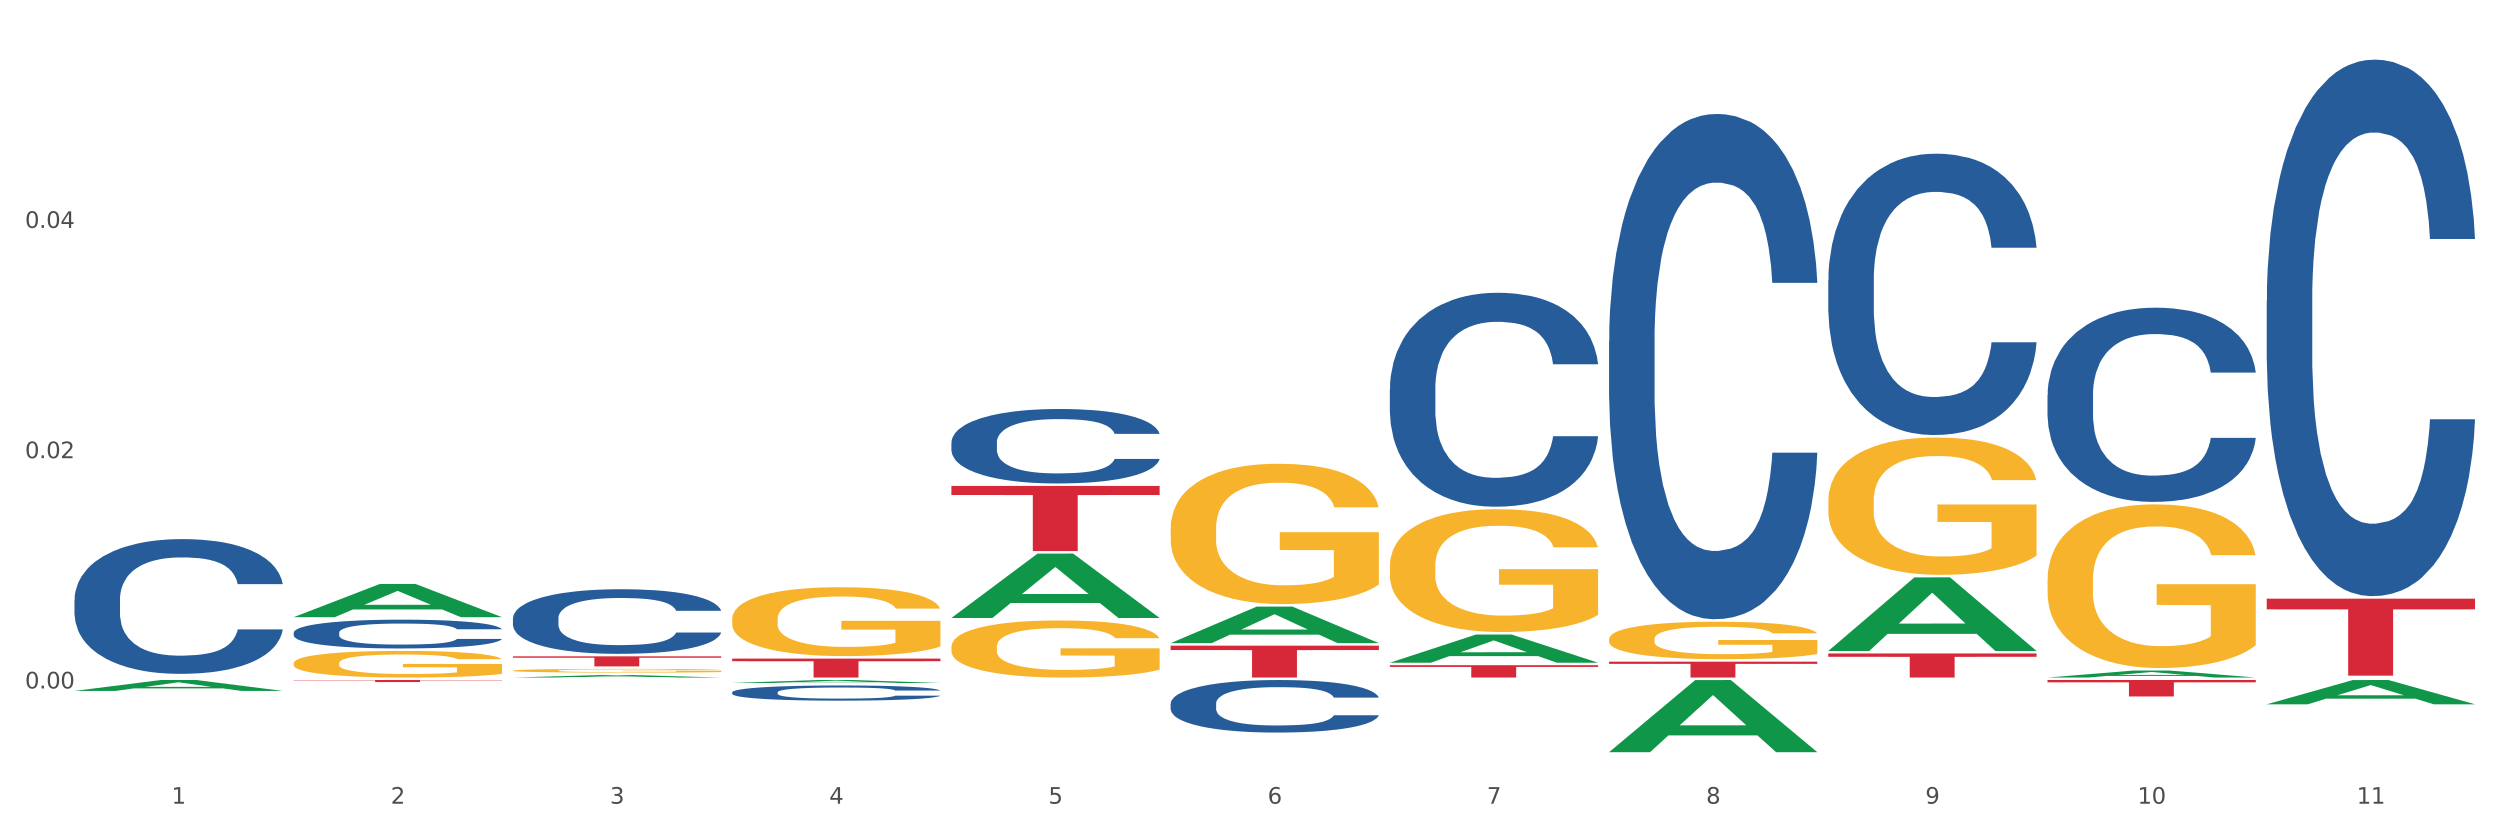 <?xml version="1.0" encoding="utf-8" standalone="no"?>
<!DOCTYPE svg PUBLIC "-//W3C//DTD SVG 1.1//EN"
  "http://www.w3.org/Graphics/SVG/1.1/DTD/svg11.dtd">
<svg xmlns:xlink="http://www.w3.org/1999/xlink" width="1080pt" height="360pt" viewBox="0 0 1080 360" xmlns="http://www.w3.org/2000/svg" version="1.1">
 <rect x="0" y="0" width="1080" height="360" fill="#333333" stroke="none"/>
 <defs>
  <style type="text/css">*{stroke-linejoin: round; stroke-linecap: butt}</style>
 </defs>
 <g id="figure_1">
  <g id="patch_1">
   <path d="M 0 360 
L 1080 360 
L 1080 0 
L 0 0 
z
" style="fill: #ffffff; stroke: #ffffff; stroke-linejoin: miter"/>
  </g>
  <g id="axes_1">
   <g id="matplotlib.axis_1">
    <g id="xtick_1">
     <g id="text_1">
      <!-- 1 -->
      <g style="fill: #4d4d4d" transform="translate(74.106 347.204) scale(0.096 -0.096)">
       <defs>
        <path id="DejaVuSans-31" d="M 794 531 
L 1825 531 
L 1825 4091 
L 703 3866 
L 703 4441 
L 1819 4666 
L 2450 4666 
L 2450 531 
L 3481 531 
L 3481 0 
L 794 0 
L 794 531 
z
" transform="scale(0.016)"/>
       </defs>
       <use xlink:href="#DejaVuSans-31"/>
      </g>
     </g>
    </g>
    <g id="xtick_2">
     <g id="text_2">
      <!-- 2 -->
      <g style="fill: #4d4d4d" transform="translate(168.812 347.204) scale(0.096 -0.096)">
       <defs>
        <path id="DejaVuSans-32" d="M 1228 531 
L 3431 531 
L 3431 0 
L 469 0 
L 469 531 
Q 828 903 1448 1529 
Q 2069 2156 2228 2338 
Q 2531 2678 2651 2914 
Q 2772 3150 2772 3378 
Q 2772 3750 2511 3984 
Q 2250 4219 1831 4219 
Q 1534 4219 1204 4116 
Q 875 4013 500 3803 
L 500 4441 
Q 881 4594 1212 4672 
Q 1544 4750 1819 4750 
Q 2544 4750 2975 4387 
Q 3406 4025 3406 3419 
Q 3406 3131 3298 2873 
Q 3191 2616 2906 2266 
Q 2828 2175 2409 1742 
Q 1991 1309 1228 531 
z
" transform="scale(0.016)"/>
       </defs>
       <use xlink:href="#DejaVuSans-32"/>
      </g>
     </g>
    </g>
    <g id="xtick_3">
     <g id="text_3">
      <!-- 3 -->
      <g style="fill: #4d4d4d" transform="translate(263.517 347.204) scale(0.096 -0.096)">
       <defs>
        <path id="DejaVuSans-33" d="M 2597 2516 
Q 3050 2419 3304 2112 
Q 3559 1806 3559 1356 
Q 3559 666 3084 287 
Q 2609 -91 1734 -91 
Q 1441 -91 1130 -33 
Q 819 25 488 141 
L 488 750 
Q 750 597 1062 519 
Q 1375 441 1716 441 
Q 2309 441 2620 675 
Q 2931 909 2931 1356 
Q 2931 1769 2642 2001 
Q 2353 2234 1838 2234 
L 1294 2234 
L 1294 2753 
L 1863 2753 
Q 2328 2753 2575 2939 
Q 2822 3125 2822 3475 
Q 2822 3834 2567 4026 
Q 2313 4219 1838 4219 
Q 1578 4219 1281 4162 
Q 984 4106 628 3988 
L 628 4550 
Q 988 4650 1302 4700 
Q 1616 4750 1894 4750 
Q 2613 4750 3031 4423 
Q 3450 4097 3450 3541 
Q 3450 3153 3228 2886 
Q 3006 2619 2597 2516 
z
" transform="scale(0.016)"/>
       </defs>
       <use xlink:href="#DejaVuSans-33"/>
      </g>
     </g>
    </g>
    <g id="xtick_4">
     <g id="text_4">
      <!-- 4 -->
      <g style="fill: #4d4d4d" transform="translate(358.223 347.204) scale(0.096 -0.096)">
       <defs>
        <path id="DejaVuSans-34" d="M 2419 4116 
L 825 1625 
L 2419 1625 
L 2419 4116 
z
M 2253 4666 
L 3047 4666 
L 3047 1625 
L 3713 1625 
L 3713 1100 
L 3047 1100 
L 3047 0 
L 2419 0 
L 2419 1100 
L 313 1100 
L 313 1709 
L 2253 4666 
z
" transform="scale(0.016)"/>
       </defs>
       <use xlink:href="#DejaVuSans-34"/>
      </g>
     </g>
    </g>
    <g id="xtick_5">
     <g id="text_5">
      <!-- 5 -->
      <g style="fill: #4d4d4d" transform="translate(452.928 347.204) scale(0.096 -0.096)">
       <defs>
        <path id="DejaVuSans-35" d="M 691 4666 
L 3169 4666 
L 3169 4134 
L 1269 4134 
L 1269 2991 
Q 1406 3038 1543 3061 
Q 1681 3084 1819 3084 
Q 2600 3084 3056 2656 
Q 3513 2228 3513 1497 
Q 3513 744 3044 326 
Q 2575 -91 1722 -91 
Q 1428 -91 1123 -41 
Q 819 9 494 109 
L 494 744 
Q 775 591 1075 516 
Q 1375 441 1709 441 
Q 2250 441 2565 725 
Q 2881 1009 2881 1497 
Q 2881 1984 2565 2268 
Q 2250 2553 1709 2553 
Q 1456 2553 1204 2497 
Q 953 2441 691 2322 
L 691 4666 
z
" transform="scale(0.016)"/>
       </defs>
       <use xlink:href="#DejaVuSans-35"/>
      </g>
     </g>
    </g>
    <g id="xtick_6">
     <g id="text_6">
      <!-- 6 -->
      <g style="fill: #4d4d4d" transform="translate(547.634 347.204) scale(0.096 -0.096)">
       <defs>
        <path id="DejaVuSans-36" d="M 2113 2584 
Q 1688 2584 1439 2293 
Q 1191 2003 1191 1497 
Q 1191 994 1439 701 
Q 1688 409 2113 409 
Q 2538 409 2786 701 
Q 3034 994 3034 1497 
Q 3034 2003 2786 2293 
Q 2538 2584 2113 2584 
z
M 3366 4563 
L 3366 3988 
Q 3128 4100 2886 4159 
Q 2644 4219 2406 4219 
Q 1781 4219 1451 3797 
Q 1122 3375 1075 2522 
Q 1259 2794 1537 2939 
Q 1816 3084 2150 3084 
Q 2853 3084 3261 2657 
Q 3669 2231 3669 1497 
Q 3669 778 3244 343 
Q 2819 -91 2113 -91 
Q 1303 -91 875 529 
Q 447 1150 447 2328 
Q 447 3434 972 4092 
Q 1497 4750 2381 4750 
Q 2619 4750 2861 4703 
Q 3103 4656 3366 4563 
z
" transform="scale(0.016)"/>
       </defs>
       <use xlink:href="#DejaVuSans-36"/>
      </g>
     </g>
    </g>
    <g id="xtick_7">
     <g id="text_7">
      <!-- 7 -->
      <g style="fill: #4d4d4d" transform="translate(642.339 347.204) scale(0.096 -0.096)">
       <defs>
        <path id="DejaVuSans-37" d="M 525 4666 
L 3525 4666 
L 3525 4397 
L 1831 0 
L 1172 0 
L 2766 4134 
L 525 4134 
L 525 4666 
z
" transform="scale(0.016)"/>
       </defs>
       <use xlink:href="#DejaVuSans-37"/>
      </g>
     </g>
    </g>
    <g id="xtick_8">
     <g id="text_8">
      <!-- 8 -->
      <g style="fill: #4d4d4d" transform="translate(737.044 347.204) scale(0.096 -0.096)">
       <defs>
        <path id="DejaVuSans-38" d="M 2034 2216 
Q 1584 2216 1326 1975 
Q 1069 1734 1069 1313 
Q 1069 891 1326 650 
Q 1584 409 2034 409 
Q 2484 409 2743 651 
Q 3003 894 3003 1313 
Q 3003 1734 2745 1975 
Q 2488 2216 2034 2216 
z
M 1403 2484 
Q 997 2584 770 2862 
Q 544 3141 544 3541 
Q 544 4100 942 4425 
Q 1341 4750 2034 4750 
Q 2731 4750 3128 4425 
Q 3525 4100 3525 3541 
Q 3525 3141 3298 2862 
Q 3072 2584 2669 2484 
Q 3125 2378 3379 2068 
Q 3634 1759 3634 1313 
Q 3634 634 3220 271 
Q 2806 -91 2034 -91 
Q 1263 -91 848 271 
Q 434 634 434 1313 
Q 434 1759 690 2068 
Q 947 2378 1403 2484 
z
M 1172 3481 
Q 1172 3119 1398 2916 
Q 1625 2713 2034 2713 
Q 2441 2713 2670 2916 
Q 2900 3119 2900 3481 
Q 2900 3844 2670 4047 
Q 2441 4250 2034 4250 
Q 1625 4250 1398 4047 
Q 1172 3844 1172 3481 
z
" transform="scale(0.016)"/>
       </defs>
       <use xlink:href="#DejaVuSans-38"/>
      </g>
     </g>
    </g>
    <g id="xtick_9">
     <g id="text_9">
      <!-- 9 -->
      <g style="fill: #4d4d4d" transform="translate(831.75 347.204) scale(0.096 -0.096)">
       <defs>
        <path id="DejaVuSans-39" d="M 703 97 
L 703 672 
Q 941 559 1184 500 
Q 1428 441 1663 441 
Q 2288 441 2617 861 
Q 2947 1281 2994 2138 
Q 2813 1869 2534 1725 
Q 2256 1581 1919 1581 
Q 1219 1581 811 2004 
Q 403 2428 403 3163 
Q 403 3881 828 4315 
Q 1253 4750 1959 4750 
Q 2769 4750 3195 4129 
Q 3622 3509 3622 2328 
Q 3622 1225 3098 567 
Q 2575 -91 1691 -91 
Q 1453 -91 1209 -44 
Q 966 3 703 97 
z
M 1959 2075 
Q 2384 2075 2632 2365 
Q 2881 2656 2881 3163 
Q 2881 3666 2632 3958 
Q 2384 4250 1959 4250 
Q 1534 4250 1286 3958 
Q 1038 3666 1038 3163 
Q 1038 2656 1286 2365 
Q 1534 2075 1959 2075 
z
" transform="scale(0.016)"/>
       </defs>
       <use xlink:href="#DejaVuSans-39"/>
      </g>
     </g>
    </g>
    <g id="xtick_10">
     <g id="text_10">
      <!-- 10 -->
      <g style="fill: #4d4d4d" transform="translate(923.401 347.204) scale(0.096 -0.096)">
       <defs>
        <path id="DejaVuSans-30" d="M 2034 4250 
Q 1547 4250 1301 3770 
Q 1056 3291 1056 2328 
Q 1056 1369 1301 889 
Q 1547 409 2034 409 
Q 2525 409 2770 889 
Q 3016 1369 3016 2328 
Q 3016 3291 2770 3770 
Q 2525 4250 2034 4250 
z
M 2034 4750 
Q 2819 4750 3233 4129 
Q 3647 3509 3647 2328 
Q 3647 1150 3233 529 
Q 2819 -91 2034 -91 
Q 1250 -91 836 529 
Q 422 1150 422 2328 
Q 422 3509 836 4129 
Q 1250 4750 2034 4750 
z
" transform="scale(0.016)"/>
       </defs>
       <use xlink:href="#DejaVuSans-31"/>
       <use xlink:href="#DejaVuSans-30" transform="translate(63.623 0)"/>
      </g>
     </g>
    </g>
    <g id="xtick_11">
     <g id="text_11">
      <!-- 11 -->
      <g style="fill: #4d4d4d" transform="translate(1018.107 347.204) scale(0.096 -0.096)">
       <use xlink:href="#DejaVuSans-31"/>
       <use xlink:href="#DejaVuSans-31" transform="translate(63.623 0)"/>
      </g>
     </g>
    </g>
    <g id="xtick_12"/>
    <g id="xtick_13"/>
    <g id="xtick_14"/>
    <g id="xtick_15"/>
    <g id="xtick_16"/>
    <g id="xtick_17"/>
    <g id="xtick_18"/>
    <g id="xtick_19"/>
    <g id="xtick_20"/>
    <g id="xtick_21"/>
   </g>
   <g id="matplotlib.axis_2">
    <g id="ytick_1">
     <g id="text_12">
      <!-- 0.00 -->
      <g style="fill: #4d4d4d" transform="translate(10.8 297.415) scale(0.096 -0.096)">
       <defs>
        <path id="DejaVuSans-2e" d="M 684 794 
L 1344 794 
L 1344 0 
L 684 0 
L 684 794 
z
" transform="scale(0.016)"/>
       </defs>
       <use xlink:href="#DejaVuSans-30"/>
       <use xlink:href="#DejaVuSans-2e" transform="translate(63.623 0)"/>
       <use xlink:href="#DejaVuSans-30" transform="translate(95.41 0)"/>
       <use xlink:href="#DejaVuSans-30" transform="translate(159.033 0)"/>
      </g>
     </g>
    </g>
    <g id="ytick_2">
     <g id="text_13">
      <!-- 0.02 -->
      <g style="fill: #4d4d4d" transform="translate(10.8 197.936) scale(0.096 -0.096)">
       <use xlink:href="#DejaVuSans-30"/>
       <use xlink:href="#DejaVuSans-2e" transform="translate(63.623 0)"/>
       <use xlink:href="#DejaVuSans-30" transform="translate(95.41 0)"/>
       <use xlink:href="#DejaVuSans-32" transform="translate(159.033 0)"/>
      </g>
     </g>
    </g>
    <g id="ytick_3">
     <g id="text_14">
      <!-- 0.04 -->
      <g style="fill: #4d4d4d" transform="translate(10.8 98.457) scale(0.096 -0.096)">
       <use xlink:href="#DejaVuSans-30"/>
       <use xlink:href="#DejaVuSans-2e" transform="translate(63.623 0)"/>
       <use xlink:href="#DejaVuSans-30" transform="translate(95.41 0)"/>
       <use xlink:href="#DejaVuSans-34" transform="translate(159.033 0)"/>
      </g>
     </g>
    </g>
    <g id="ytick_4"/>
    <g id="ytick_5"/>
    <g id="ytick_6"/>
   </g>
   <g id="PolyCollection_1">
    <path d="M 32.175 298.47 
L 32.268 298.466 
L 69.369 293.772 
L 84.766 293.768 
L 122.145 298.479 
L 104.337 298.479 
L 96.267 297.382 
L 57.96 297.382 
L 57.682 297.4 
L 49.891 298.479 
L 32.175 298.479 
L 32.175 298.47 
L 62.783 296.727 
L 91.444 296.723 
L 77.253 294.772 
L 77.067 294.763 
L 76.882 294.776 
L 62.691 296.723 
L 62.783 296.727 
L 32.175 298.47 
z
" clip-path="url(#pe8a88e7f5f)" style="fill: #109648"/>
    <path d="M 789.819 282.299 
L 879.789 282.299 
L 879.789 283.744 
L 844.398 283.754 
L 844.398 292.696 
L 824.997 292.696 
L 824.997 283.754 
L 789.819 283.744 
L 789.819 282.309 
L 789.819 282.299 
z
" clip-path="url(#pe8a88e7f5f)" style="fill: #d62839"/>
    <path d="M 695.113 285.843 
L 785.084 285.843 
L 785.084 286.795 
L 749.692 286.802 
L 749.692 292.696 
L 730.291 292.696 
L 730.291 286.802 
L 695.113 286.795 
L 695.113 285.849 
L 695.113 285.843 
z
" clip-path="url(#pe8a88e7f5f)" style="fill: #d62839"/>
    <path d="M 600.408 287.373 
L 690.378 287.373 
L 690.378 288.113 
L 654.987 288.118 
L 654.987 292.696 
L 635.586 292.696 
L 635.586 288.118 
L 600.408 288.113 
L 600.408 287.378 
L 600.408 287.373 
z
" clip-path="url(#pe8a88e7f5f)" style="fill: #d62839"/>
    <path d="M 505.702 278.917 
L 595.673 278.917 
L 595.673 280.832 
L 560.281 280.845 
L 560.281 292.696 
L 540.88 292.696 
L 540.88 280.845 
L 505.702 280.832 
L 505.702 278.93 
L 505.702 278.917 
z
" clip-path="url(#pe8a88e7f5f)" style="fill: #d62839"/>
    <path d="M 126.88 286.514 
L 126.987 286.503 
L 126.987 286.126 
L 127.199 285.8 
L 128.261 285.013 
L 129.855 284.362 
L 131.023 284.016 
L 132.192 283.733 
L 133.572 283.449 
L 135.272 283.156 
L 138.352 282.725 
L 140.264 282.505 
L 142.601 282.274 
L 146.85 281.938 
L 149.931 281.749 
L 153.117 281.592 
L 158.322 281.403 
L 161.721 281.319 
L 165.333 281.256 
L 169.688 281.214 
L 172.981 281.203 
L 180.204 281.235 
L 186.365 281.329 
L 189.339 281.403 
L 193.163 281.529 
L 195.181 281.613 
L 198.474 281.781 
L 201.873 282.001 
L 204.21 282.19 
L 207.716 282.547 
L 210.371 282.904 
L 212.814 283.344 
L 214.089 283.649 
L 215.045 283.932 
L 215.895 284.258 
L 216.744 284.772 
L 197.624 284.772 
L 196.881 284.404 
L 195.712 284.058 
L 194.013 283.722 
L 192.526 283.512 
L 189.976 283.25 
L 187.64 283.082 
L 185.196 282.956 
L 182.222 282.851 
L 179.885 282.799 
L 176.592 282.757 
L 170.113 282.767 
L 165.758 282.851 
L 162.784 282.956 
L 160.872 283.051 
L 159.172 283.156 
L 157.26 283.302 
L 155.029 283.523 
L 153.436 283.722 
L 151.843 283.974 
L 150.568 284.226 
L 149.4 284.52 
L 148.444 284.835 
L 147.7 285.16 
L 147.063 285.559 
L 146.532 286.22 
L 146.532 287.658 
L 146.744 287.983 
L 147.275 288.414 
L 147.912 288.739 
L 148.975 289.127 
L 149.931 289.39 
L 151.736 289.768 
L 153.755 290.082 
L 155.348 290.282 
L 156.941 290.45 
L 159.703 290.681 
L 162.784 290.87 
L 165.439 290.985 
L 169.051 291.09 
L 171.494 291.132 
L 173.618 291.153 
L 178.823 291.153 
L 182.541 291.121 
L 186.684 291.048 
L 189.87 290.953 
L 192.526 290.838 
L 195.5 290.649 
L 197.412 290.471 
L 197.412 288.277 
L 174.043 288.267 
L 174.043 286.808 
L 216.851 286.808 
L 216.851 291.09 
L 215.045 291.31 
L 213.027 291.51 
L 210.902 291.688 
L 207.716 291.909 
L 203.892 292.118 
L 200.492 292.265 
L 196.881 292.391 
L 192.632 292.507 
L 187.108 292.612 
L 183.709 292.654 
L 179.46 292.685 
L 174.468 292.696 
L 170.113 292.675 
L 165.864 292.622 
L 161.403 292.528 
L 157.048 292.391 
L 153.755 292.255 
L 150.462 292.087 
L 146.956 291.867 
L 144.195 291.657 
L 142.07 291.468 
L 139.733 291.226 
L 137.184 290.911 
L 135.272 290.628 
L 133.572 290.334 
L 131.767 289.956 
L 130.492 289.631 
L 129.217 289.222 
L 128.474 288.917 
L 127.624 288.445 
L 126.987 287.784 
L 126.88 286.514 
z
" clip-path="url(#pe8a88e7f5f)" style="fill: #f7b32b"/>
    <path d="M 316.291 284.514 
L 406.262 284.514 
L 406.262 285.651 
L 370.871 285.658 
L 370.871 292.696 
L 351.469 292.696 
L 351.469 285.658 
L 316.291 285.651 
L 316.291 284.521 
L 316.291 284.514 
z
" clip-path="url(#pe8a88e7f5f)" style="fill: #d62839"/>
    <path d="M 221.586 283.534 
L 311.556 283.534 
L 311.556 284.139 
L 276.165 284.143 
L 276.165 287.887 
L 256.764 287.887 
L 256.764 284.143 
L 221.586 284.139 
L 221.586 283.538 
L 221.586 283.534 
z
" clip-path="url(#pe8a88e7f5f)" style="fill: #d62839"/>
    <path d="M 126.88 293.768 
L 216.851 293.768 
L 216.851 293.892 
L 181.46 293.893 
L 181.46 294.663 
L 162.058 294.663 
L 162.058 293.893 
L 126.88 293.892 
L 126.88 293.769 
L 126.88 293.768 
z
" clip-path="url(#pe8a88e7f5f)" style="fill: #d62839"/>
    <path d="M 32.175 259.048 
L 32.281 258.994 
L 32.281 257.506 
L 32.6 255.486 
L 33.77 251.764 
L 35.259 248.947 
L 37.811 245.65 
L 39.194 244.268 
L 41.002 242.726 
L 44.724 240.228 
L 48.978 238.101 
L 51.956 236.932 
L 54.189 236.187 
L 59.187 234.858 
L 62.059 234.273 
L 65.036 233.795 
L 67.589 233.476 
L 71.843 233.104 
L 75.246 232.944 
L 79.181 232.891 
L 82.477 232.944 
L 86.838 233.157 
L 93.219 233.795 
L 95.665 234.167 
L 98.961 234.805 
L 102.365 235.656 
L 105.13 236.506 
L 108.32 237.729 
L 111.617 239.324 
L 114.807 241.344 
L 117.041 243.205 
L 118.848 245.172 
L 120.444 247.564 
L 121.613 250.169 
L 122.145 252.349 
L 102.684 252.349 
L 102.152 250.382 
L 101.088 248.255 
L 100.025 246.82 
L 98.855 245.65 
L 97.047 244.321 
L 95.452 243.471 
L 92.793 242.461 
L 90.347 241.823 
L 88.327 241.45 
L 85.881 241.131 
L 80.67 240.812 
L 76.947 240.812 
L 74.608 240.919 
L 71.736 241.185 
L 69.29 241.557 
L 66.419 242.195 
L 64.186 242.886 
L 61.952 243.79 
L 60.676 244.428 
L 58.762 245.597 
L 57.486 246.554 
L 55.784 248.202 
L 54.827 249.372 
L 53.126 252.402 
L 52.381 254.635 
L 52.062 256.177 
L 51.849 257.878 
L 51.849 266.172 
L 52.487 269.893 
L 53.019 271.488 
L 53.87 273.296 
L 55.465 275.635 
L 57.805 277.921 
L 60.251 279.569 
L 62.271 280.579 
L 64.186 281.323 
L 66.1 281.908 
L 68.44 282.44 
L 70.354 282.759 
L 73.225 283.078 
L 76.628 283.237 
L 79.287 283.237 
L 84.711 282.971 
L 87.157 282.705 
L 89.496 282.333 
L 92.049 281.749 
L 94.069 281.111 
L 95.239 280.632 
L 97.153 279.622 
L 98.642 278.559 
L 99.919 277.336 
L 100.769 276.273 
L 101.726 274.678 
L 102.471 272.87 
L 102.684 271.913 
L 122.145 271.913 
L 121.72 273.827 
L 120.975 275.688 
L 119.487 278.187 
L 118.317 279.622 
L 116.509 281.376 
L 114.595 282.865 
L 111.936 284.513 
L 109.49 285.736 
L 106.937 286.799 
L 104.172 287.756 
L 99.174 289.085 
L 97.366 289.457 
L 93.538 290.095 
L 90.56 290.467 
L 86.2 290.84 
L 81.733 291.052 
L 77.054 291.105 
L 72.906 290.999 
L 68.333 290.68 
L 65.462 290.361 
L 62.271 289.883 
L 58.549 289.138 
L 55.04 288.235 
L 51.743 287.171 
L 48.659 285.948 
L 45.788 284.566 
L 42.065 282.28 
L 39.3 280.047 
L 37.28 277.974 
L 35.897 276.22 
L 34.515 273.987 
L 33.77 272.445 
L 32.6 268.723 
L 32.175 265.268 
L 32.175 259.048 
z
" clip-path="url(#pe8a88e7f5f)" style="fill: #255c99"/>
    <path d="M 126.88 273.28 
L 126.987 273.268 
L 126.987 272.95 
L 127.306 272.519 
L 128.476 271.723 
L 129.965 271.121 
L 132.517 270.417 
L 133.899 270.121 
L 135.707 269.792 
L 139.43 269.258 
L 143.683 268.803 
L 146.661 268.553 
L 148.894 268.394 
L 153.893 268.11 
L 156.764 267.985 
L 159.742 267.883 
L 162.294 267.815 
L 166.548 267.735 
L 169.951 267.701 
L 173.886 267.69 
L 177.183 267.701 
L 181.543 267.746 
L 187.924 267.883 
L 190.37 267.962 
L 193.667 268.099 
L 197.07 268.28 
L 199.835 268.462 
L 203.025 268.724 
L 206.322 269.064 
L 209.513 269.496 
L 211.746 269.894 
L 213.554 270.314 
L 215.149 270.826 
L 216.319 271.382 
L 216.851 271.848 
L 197.389 271.848 
L 196.857 271.428 
L 195.794 270.973 
L 194.73 270.666 
L 193.561 270.417 
L 191.753 270.132 
L 190.157 269.951 
L 187.499 269.735 
L 185.053 269.598 
L 183.032 269.519 
L 180.586 269.451 
L 175.375 269.383 
L 171.653 269.383 
L 169.313 269.405 
L 166.442 269.462 
L 163.996 269.542 
L 161.124 269.678 
L 158.891 269.826 
L 156.658 270.019 
L 155.382 270.155 
L 153.467 270.405 
L 152.191 270.61 
L 150.49 270.962 
L 149.533 271.212 
L 147.831 271.86 
L 147.087 272.337 
L 146.768 272.666 
L 146.555 273.03 
L 146.555 274.802 
L 147.193 275.598 
L 147.725 275.939 
L 148.575 276.325 
L 150.171 276.825 
L 152.51 277.313 
L 154.956 277.666 
L 156.977 277.882 
L 158.891 278.041 
L 160.805 278.166 
L 163.145 278.279 
L 165.059 278.347 
L 167.931 278.416 
L 171.334 278.45 
L 173.993 278.45 
L 179.416 278.393 
L 181.862 278.336 
L 184.202 278.257 
L 186.754 278.132 
L 188.775 277.995 
L 189.945 277.893 
L 191.859 277.677 
L 193.348 277.45 
L 194.624 277.189 
L 195.475 276.961 
L 196.432 276.62 
L 197.176 276.234 
L 197.389 276.03 
L 216.851 276.03 
L 216.425 276.439 
L 215.681 276.836 
L 214.192 277.37 
L 213.022 277.677 
L 211.214 278.052 
L 209.3 278.37 
L 206.641 278.722 
L 204.195 278.984 
L 201.643 279.211 
L 198.878 279.416 
L 193.88 279.7 
L 192.072 279.779 
L 188.243 279.915 
L 185.265 279.995 
L 180.905 280.075 
L 176.439 280.12 
L 171.759 280.131 
L 167.612 280.109 
L 163.039 280.04 
L 160.167 279.972 
L 156.977 279.87 
L 153.255 279.711 
L 149.745 279.518 
L 146.448 279.291 
L 143.364 279.029 
L 140.493 278.734 
L 136.771 278.245 
L 134.006 277.768 
L 131.985 277.325 
L 130.603 276.95 
L 129.22 276.473 
L 128.476 276.143 
L 127.306 275.348 
L 126.88 274.609 
L 126.88 273.28 
z
" clip-path="url(#pe8a88e7f5f)" style="fill: #255c99"/>
    <path d="M 221.586 267.089 
L 221.692 267.063 
L 221.692 266.349 
L 222.011 265.381 
L 223.181 263.596 
L 224.67 262.245 
L 227.222 260.664 
L 228.605 260.001 
L 230.413 259.262 
L 234.135 258.064 
L 238.389 257.044 
L 241.367 256.483 
L 243.6 256.126 
L 248.598 255.489 
L 251.47 255.208 
L 254.447 254.979 
L 257 254.826 
L 261.254 254.648 
L 264.657 254.571 
L 268.592 254.546 
L 271.888 254.571 
L 276.249 254.673 
L 282.63 254.979 
L 285.076 255.158 
L 288.372 255.463 
L 291.775 255.871 
L 294.541 256.279 
L 297.731 256.866 
L 301.028 257.63 
L 304.218 258.599 
L 306.451 259.492 
L 308.259 260.435 
L 309.855 261.582 
L 311.024 262.831 
L 311.556 263.877 
L 292.095 263.877 
L 291.563 262.933 
L 290.499 261.913 
L 289.436 261.225 
L 288.266 260.664 
L 286.458 260.027 
L 284.863 259.619 
L 282.204 259.135 
L 279.758 258.829 
L 277.738 258.65 
L 275.292 258.497 
L 270.081 258.344 
L 266.358 258.344 
L 264.019 258.395 
L 261.147 258.523 
L 258.701 258.701 
L 255.83 259.007 
L 253.597 259.339 
L 251.363 259.772 
L 250.087 260.078 
L 248.173 260.639 
L 246.897 261.098 
L 245.195 261.888 
L 244.238 262.449 
L 242.536 263.902 
L 241.792 264.973 
L 241.473 265.712 
L 241.26 266.528 
L 241.26 270.505 
L 241.898 272.29 
L 242.43 273.054 
L 243.281 273.921 
L 244.876 275.043 
L 247.216 276.139 
L 249.662 276.93 
L 251.682 277.414 
L 253.597 277.771 
L 255.511 278.051 
L 257.851 278.306 
L 259.765 278.459 
L 262.636 278.612 
L 266.039 278.689 
L 268.698 278.689 
L 274.122 278.561 
L 276.568 278.434 
L 278.907 278.255 
L 281.46 277.975 
L 283.48 277.669 
L 284.65 277.439 
L 286.564 276.955 
L 288.053 276.445 
L 289.329 275.859 
L 290.18 275.349 
L 291.137 274.584 
L 291.882 273.717 
L 292.095 273.258 
L 311.556 273.258 
L 311.131 274.176 
L 310.386 275.068 
L 308.897 276.267 
L 307.728 276.955 
L 305.92 277.796 
L 304.005 278.51 
L 301.347 279.3 
L 298.901 279.887 
L 296.348 280.397 
L 293.583 280.856 
L 288.585 281.493 
L 286.777 281.671 
L 282.949 281.977 
L 279.971 282.156 
L 275.611 282.334 
L 271.144 282.436 
L 266.465 282.462 
L 262.317 282.411 
L 257.744 282.258 
L 254.873 282.105 
L 251.682 281.875 
L 247.96 281.518 
L 244.451 281.085 
L 241.154 280.575 
L 238.07 279.989 
L 235.198 279.326 
L 231.476 278.23 
L 228.711 277.159 
L 226.691 276.165 
L 225.308 275.323 
L 223.926 274.253 
L 223.181 273.513 
L 222.011 271.729 
L 221.586 270.072 
L 221.586 267.089 
z
" clip-path="url(#pe8a88e7f5f)" style="fill: #255c99"/>
    <path d="M 316.291 299.068 
L 316.398 299.062 
L 316.398 298.895 
L 316.717 298.667 
L 317.887 298.248 
L 319.376 297.93 
L 321.928 297.559 
L 323.31 297.403 
L 325.118 297.23 
L 328.84 296.948 
L 333.094 296.708 
L 336.072 296.577 
L 338.305 296.493 
L 343.304 296.343 
L 346.175 296.277 
L 349.153 296.223 
L 351.705 296.187 
L 355.959 296.145 
L 359.362 296.127 
L 363.297 296.121 
L 366.594 296.127 
L 370.954 296.151 
L 377.335 296.223 
L 379.781 296.265 
L 383.078 296.337 
L 386.481 296.433 
L 389.246 296.529 
L 392.436 296.666 
L 395.733 296.846 
L 398.924 297.074 
L 401.157 297.283 
L 402.965 297.505 
L 404.56 297.775 
L 405.73 298.068 
L 406.262 298.314 
L 386.8 298.314 
L 386.268 298.092 
L 385.205 297.852 
L 384.141 297.691 
L 382.971 297.559 
L 381.164 297.409 
L 379.568 297.313 
L 376.91 297.2 
L 374.464 297.128 
L 372.443 297.086 
L 369.997 297.05 
L 364.786 297.014 
L 361.064 297.014 
L 358.724 297.026 
L 355.853 297.056 
L 353.407 297.098 
L 350.535 297.17 
L 348.302 297.247 
L 346.069 297.349 
L 344.793 297.421 
L 342.878 297.553 
L 341.602 297.661 
L 339.901 297.846 
L 338.944 297.978 
L 337.242 298.32 
L 336.498 298.571 
L 336.178 298.745 
L 335.966 298.937 
L 335.966 299.871 
L 336.604 300.29 
L 337.136 300.47 
L 337.986 300.674 
L 339.582 300.937 
L 341.921 301.195 
L 344.367 301.381 
L 346.388 301.494 
L 348.302 301.578 
L 350.216 301.644 
L 352.556 301.704 
L 354.47 301.74 
L 357.342 301.776 
L 360.745 301.794 
L 363.403 301.794 
L 368.827 301.764 
L 371.273 301.734 
L 373.613 301.692 
L 376.165 301.626 
L 378.186 301.554 
L 379.356 301.5 
L 381.27 301.387 
L 382.759 301.267 
L 384.035 301.129 
L 384.886 301.009 
L 385.843 300.829 
L 386.587 300.626 
L 386.8 300.518 
L 406.262 300.518 
L 405.836 300.734 
L 405.092 300.943 
L 403.603 301.225 
L 402.433 301.387 
L 400.625 301.584 
L 398.711 301.752 
L 396.052 301.938 
L 393.606 302.075 
L 391.054 302.195 
L 388.289 302.303 
L 383.291 302.453 
L 381.483 302.495 
L 377.654 302.567 
L 374.676 302.608 
L 370.316 302.65 
L 365.849 302.674 
L 361.17 302.68 
L 357.023 302.668 
L 352.45 302.632 
L 349.578 302.597 
L 346.388 302.543 
L 342.666 302.459 
L 339.156 302.357 
L 335.859 302.237 
L 332.775 302.099 
L 329.904 301.944 
L 326.182 301.686 
L 323.417 301.434 
L 321.396 301.201 
L 320.014 301.003 
L 318.631 300.752 
L 317.887 300.578 
L 316.717 300.159 
L 316.291 299.769 
L 316.291 299.068 
z
" clip-path="url(#pe8a88e7f5f)" style="fill: #255c99"/>
    <path d="M 410.997 191.137 
L 411.103 191.108 
L 411.103 190.285 
L 411.422 189.169 
L 412.592 187.112 
L 414.081 185.555 
L 416.633 183.733 
L 418.016 182.969 
L 419.824 182.117 
L 423.546 180.736 
L 427.8 179.561 
L 430.778 178.914 
L 433.011 178.503 
L 438.009 177.769 
L 440.881 177.445 
L 443.858 177.181 
L 446.411 177.005 
L 450.665 176.799 
L 454.068 176.711 
L 458.003 176.681 
L 461.299 176.711 
L 465.66 176.828 
L 472.041 177.181 
L 474.487 177.387 
L 477.783 177.739 
L 481.186 178.209 
L 483.951 178.679 
L 487.142 179.355 
L 490.439 180.237 
L 493.629 181.353 
L 495.862 182.382 
L 497.67 183.469 
L 499.266 184.791 
L 500.435 186.231 
L 500.967 187.435 
L 481.505 187.435 
L 480.974 186.348 
L 479.91 185.173 
L 478.847 184.379 
L 477.677 183.733 
L 475.869 182.999 
L 474.274 182.528 
L 471.615 181.97 
L 469.169 181.618 
L 467.149 181.412 
L 464.703 181.236 
L 459.491 181.059 
L 455.769 181.059 
L 453.43 181.118 
L 450.558 181.265 
L 448.112 181.471 
L 445.241 181.823 
L 443.008 182.205 
L 440.774 182.705 
L 439.498 183.057 
L 437.584 183.704 
L 436.308 184.233 
L 434.606 185.143 
L 433.649 185.79 
L 431.947 187.465 
L 431.203 188.699 
L 430.884 189.551 
L 430.671 190.491 
L 430.671 195.074 
L 431.309 197.131 
L 431.841 198.013 
L 432.692 199.012 
L 434.287 200.304 
L 436.627 201.568 
L 439.073 202.479 
L 441.093 203.037 
L 443.008 203.448 
L 444.922 203.772 
L 447.262 204.065 
L 449.176 204.242 
L 452.047 204.418 
L 455.45 204.506 
L 458.109 204.506 
L 463.533 204.359 
L 465.979 204.212 
L 468.318 204.007 
L 470.871 203.683 
L 472.891 203.331 
L 474.061 203.066 
L 475.975 202.508 
L 477.464 201.92 
L 478.74 201.245 
L 479.591 200.657 
L 480.548 199.776 
L 481.293 198.777 
L 481.505 198.248 
L 500.967 198.248 
L 500.542 199.305 
L 499.797 200.334 
L 498.308 201.715 
L 497.139 202.508 
L 495.331 203.478 
L 493.416 204.3 
L 490.758 205.211 
L 488.312 205.887 
L 485.759 206.475 
L 482.994 207.004 
L 477.996 207.738 
L 476.188 207.944 
L 472.36 208.296 
L 469.382 208.502 
L 465.022 208.708 
L 460.555 208.825 
L 455.876 208.855 
L 451.728 208.796 
L 447.155 208.62 
L 444.284 208.443 
L 441.093 208.179 
L 437.371 207.767 
L 433.862 207.268 
L 430.565 206.68 
L 427.481 206.005 
L 424.609 205.241 
L 420.887 203.977 
L 418.122 202.743 
L 416.102 201.597 
L 414.719 200.628 
L 413.337 199.394 
L 412.592 198.542 
L 411.422 196.485 
L 410.997 194.575 
L 410.997 191.137 
z
" clip-path="url(#pe8a88e7f5f)" style="fill: #255c99"/>
    <path d="M 505.702 303.965 
L 505.809 303.944 
L 505.809 303.364 
L 506.128 302.577 
L 507.298 301.126 
L 508.786 300.027 
L 511.339 298.742 
L 512.721 298.203 
L 514.529 297.602 
L 518.251 296.628 
L 522.505 295.799 
L 525.483 295.343 
L 527.716 295.053 
L 532.715 294.535 
L 535.586 294.307 
L 538.564 294.12 
L 541.116 293.996 
L 545.37 293.851 
L 548.773 293.788 
L 552.708 293.768 
L 556.005 293.788 
L 560.365 293.871 
L 566.746 294.12 
L 569.192 294.265 
L 572.489 294.514 
L 575.892 294.845 
L 578.657 295.177 
L 581.847 295.654 
L 585.144 296.276 
L 588.335 297.063 
L 590.568 297.789 
L 592.376 298.556 
L 593.971 299.488 
L 595.141 300.504 
L 595.673 301.354 
L 576.211 301.354 
L 575.679 300.587 
L 574.616 299.758 
L 573.552 299.198 
L 572.382 298.742 
L 570.575 298.224 
L 568.979 297.892 
L 566.321 297.498 
L 563.875 297.25 
L 561.854 297.105 
L 559.408 296.98 
L 554.197 296.856 
L 550.475 296.856 
L 548.135 296.897 
L 545.264 297.001 
L 542.818 297.146 
L 539.946 297.395 
L 537.713 297.664 
L 535.48 298.017 
L 534.204 298.265 
L 532.289 298.721 
L 531.013 299.094 
L 529.312 299.737 
L 528.354 300.193 
L 526.653 301.374 
L 525.908 302.245 
L 525.589 302.846 
L 525.377 303.509 
L 525.377 306.743 
L 526.015 308.193 
L 526.547 308.815 
L 527.397 309.52 
L 528.993 310.432 
L 531.332 311.323 
L 533.778 311.966 
L 535.799 312.359 
L 537.713 312.65 
L 539.627 312.878 
L 541.967 313.085 
L 543.881 313.209 
L 546.753 313.334 
L 550.156 313.396 
L 552.814 313.396 
L 558.238 313.292 
L 560.684 313.189 
L 563.024 313.043 
L 565.576 312.815 
L 567.597 312.567 
L 568.767 312.38 
L 570.681 311.986 
L 572.17 311.572 
L 573.446 311.095 
L 574.297 310.681 
L 575.254 310.059 
L 575.998 309.354 
L 576.211 308.981 
L 595.673 308.981 
L 595.247 309.727 
L 594.503 310.453 
L 593.014 311.427 
L 591.844 311.986 
L 590.036 312.67 
L 588.122 313.251 
L 585.463 313.893 
L 583.017 314.37 
L 580.465 314.784 
L 577.7 315.158 
L 572.701 315.676 
L 570.894 315.821 
L 567.065 316.07 
L 564.087 316.215 
L 559.727 316.36 
L 555.26 316.443 
L 550.581 316.463 
L 546.434 316.422 
L 541.861 316.298 
L 538.989 316.173 
L 535.799 315.987 
L 532.077 315.696 
L 528.567 315.344 
L 525.27 314.93 
L 522.186 314.453 
L 519.315 313.914 
L 515.593 313.023 
L 512.828 312.152 
L 510.807 311.344 
L 509.425 310.66 
L 508.042 309.789 
L 507.298 309.188 
L 506.128 307.737 
L 505.702 306.39 
L 505.702 303.965 
z
" clip-path="url(#pe8a88e7f5f)" style="fill: #255c99"/>
    <path d="M 600.408 168.007 
L 600.514 167.922 
L 600.514 165.559 
L 600.833 162.352 
L 602.003 156.444 
L 603.492 151.97 
L 606.044 146.738 
L 607.427 144.543 
L 609.235 142.095 
L 612.957 138.129 
L 617.211 134.753 
L 620.189 132.896 
L 622.422 131.714 
L 627.42 129.604 
L 630.292 128.676 
L 633.269 127.916 
L 635.822 127.41 
L 640.076 126.819 
L 643.479 126.566 
L 647.414 126.481 
L 650.71 126.566 
L 655.071 126.903 
L 661.451 127.916 
L 663.897 128.507 
L 667.194 129.52 
L 670.597 130.87 
L 673.362 132.221 
L 676.553 134.162 
L 679.85 136.694 
L 683.04 139.901 
L 685.273 142.855 
L 687.081 145.978 
L 688.677 149.776 
L 689.846 153.912 
L 690.378 157.372 
L 670.916 157.372 
L 670.385 154.249 
L 669.321 150.873 
L 668.258 148.594 
L 667.088 146.738 
L 665.28 144.627 
L 663.685 143.277 
L 661.026 141.673 
L 658.58 140.661 
L 656.559 140.07 
L 654.113 139.563 
L 648.902 139.057 
L 645.18 139.057 
L 642.841 139.226 
L 639.969 139.648 
L 637.523 140.239 
L 634.652 141.251 
L 632.419 142.349 
L 630.185 143.783 
L 628.909 144.796 
L 626.995 146.653 
L 625.719 148.172 
L 624.017 150.789 
L 623.06 152.646 
L 621.358 157.456 
L 620.614 161.001 
L 620.295 163.449 
L 620.082 166.15 
L 620.082 179.316 
L 620.72 185.225 
L 621.252 187.757 
L 622.103 190.626 
L 623.698 194.34 
L 626.038 197.969 
L 628.484 200.586 
L 630.504 202.189 
L 632.419 203.371 
L 634.333 204.299 
L 636.672 205.143 
L 638.587 205.65 
L 641.458 206.156 
L 644.861 206.409 
L 647.52 206.409 
L 652.944 205.987 
L 655.39 205.565 
L 657.729 204.974 
L 660.282 204.046 
L 662.302 203.033 
L 663.472 202.274 
L 665.386 200.67 
L 666.875 198.982 
L 668.151 197.041 
L 669.002 195.353 
L 669.959 192.821 
L 670.704 189.951 
L 670.916 188.432 
L 690.378 188.432 
L 689.953 191.47 
L 689.208 194.424 
L 687.719 198.391 
L 686.55 200.67 
L 684.742 203.455 
L 682.827 205.818 
L 680.169 208.435 
L 677.723 210.376 
L 675.17 212.064 
L 672.405 213.583 
L 667.407 215.693 
L 665.599 216.284 
L 661.771 217.297 
L 658.793 217.888 
L 654.433 218.479 
L 649.966 218.816 
L 645.287 218.901 
L 641.139 218.732 
L 636.566 218.225 
L 633.695 217.719 
L 630.504 216.959 
L 626.782 215.778 
L 623.273 214.343 
L 619.976 212.655 
L 616.892 210.714 
L 614.02 208.519 
L 610.298 204.89 
L 607.533 201.345 
L 605.513 198.054 
L 604.13 195.268 
L 602.748 191.723 
L 602.003 189.276 
L 600.833 183.368 
L 600.408 177.882 
L 600.408 168.007 
z
" clip-path="url(#pe8a88e7f5f)" style="fill: #255c99"/>
    <path d="M 695.113 147.309 
L 695.22 147.11 
L 695.22 141.529 
L 695.539 133.953 
L 696.709 119.999 
L 698.197 109.434 
L 700.75 97.075 
L 702.132 91.892 
L 703.94 86.111 
L 707.662 76.742 
L 711.916 68.768 
L 714.894 64.383 
L 717.127 61.592 
L 722.126 56.608 
L 724.997 54.416 
L 727.975 52.622 
L 730.527 51.425 
L 734.781 50.03 
L 738.184 49.432 
L 742.119 49.233 
L 745.416 49.432 
L 749.776 50.229 
L 756.157 52.622 
L 758.603 54.017 
L 761.9 56.409 
L 765.303 59.599 
L 768.068 62.788 
L 771.258 67.373 
L 774.555 73.353 
L 777.746 80.928 
L 779.979 87.905 
L 781.787 95.281 
L 783.382 104.251 
L 784.552 114.019 
L 785.084 122.192 
L 765.622 122.192 
L 765.09 114.817 
L 764.027 106.843 
L 762.963 101.461 
L 761.793 97.075 
L 759.985 92.091 
L 758.39 88.902 
L 755.732 85.114 
L 753.286 82.722 
L 751.265 81.327 
L 748.819 80.131 
L 743.608 78.935 
L 739.886 78.935 
L 737.546 79.333 
L 734.675 80.33 
L 732.229 81.726 
L 729.357 84.118 
L 727.124 86.709 
L 724.891 90.098 
L 723.615 92.49 
L 721.7 96.876 
L 720.424 100.464 
L 718.723 106.643 
L 717.765 111.029 
L 716.064 122.392 
L 715.319 130.764 
L 715 136.545 
L 714.788 142.924 
L 714.788 174.021 
L 715.426 187.975 
L 715.958 193.956 
L 716.808 200.733 
L 718.404 209.505 
L 720.743 218.076 
L 723.189 224.256 
L 725.21 228.043 
L 727.124 230.834 
L 729.038 233.027 
L 731.378 235.02 
L 733.292 236.217 
L 736.164 237.413 
L 739.567 238.011 
L 742.225 238.011 
L 747.649 237.014 
L 750.095 236.017 
L 752.435 234.622 
L 754.987 232.429 
L 757.008 230.037 
L 758.178 228.243 
L 760.092 224.455 
L 761.581 220.468 
L 762.857 215.884 
L 763.708 211.897 
L 764.665 205.916 
L 765.409 199.139 
L 765.622 195.551 
L 785.084 195.551 
L 784.658 202.727 
L 783.914 209.704 
L 782.425 219.073 
L 781.255 224.455 
L 779.447 231.034 
L 777.533 236.615 
L 774.874 242.795 
L 772.428 247.38 
L 769.876 251.367 
L 767.111 254.955 
L 762.112 259.938 
L 760.305 261.334 
L 756.476 263.726 
L 753.498 265.121 
L 749.138 266.517 
L 744.671 267.314 
L 739.992 267.513 
L 735.845 267.115 
L 731.272 265.919 
L 728.4 264.723 
L 725.21 262.928 
L 721.488 260.138 
L 717.978 256.749 
L 714.681 252.762 
L 711.597 248.177 
L 708.726 242.994 
L 705.004 234.422 
L 702.239 226.05 
L 700.218 218.276 
L 698.836 211.697 
L 697.453 203.325 
L 696.709 197.544 
L 695.539 183.59 
L 695.113 170.633 
L 695.113 147.309 
z
" clip-path="url(#pe8a88e7f5f)" style="fill: #255c99"/>
    <path d="M 789.819 120.998 
L 789.925 120.887 
L 789.925 117.779 
L 790.244 113.562 
L 791.414 105.792 
L 792.903 99.909 
L 795.455 93.028 
L 796.838 90.142 
L 798.646 86.923 
L 802.368 81.706 
L 806.622 77.266 
L 809.6 74.824 
L 811.833 73.27 
L 816.831 70.496 
L 819.703 69.275 
L 822.68 68.276 
L 825.233 67.61 
L 829.487 66.833 
L 832.89 66.5 
L 836.825 66.389 
L 840.121 66.5 
L 844.482 66.944 
L 850.862 68.276 
L 853.308 69.053 
L 856.605 70.385 
L 860.008 72.161 
L 862.773 73.936 
L 865.964 76.489 
L 869.261 79.819 
L 872.451 84.037 
L 874.684 87.922 
L 876.492 92.029 
L 878.087 97.023 
L 879.257 102.462 
L 879.789 107.013 
L 860.327 107.013 
L 859.796 102.906 
L 858.732 98.466 
L 857.669 95.469 
L 856.499 93.028 
L 854.691 90.253 
L 853.096 88.477 
L 850.437 86.368 
L 847.991 85.036 
L 845.97 84.259 
L 843.524 83.593 
L 838.313 82.927 
L 834.591 82.927 
L 832.252 83.149 
L 829.38 83.704 
L 826.934 84.481 
L 824.063 85.813 
L 821.83 87.256 
L 819.596 89.143 
L 818.32 90.475 
L 816.406 92.917 
L 815.13 94.914 
L 813.428 98.355 
L 812.471 100.797 
L 810.769 107.124 
L 810.025 111.786 
L 809.706 115.005 
L 809.493 118.556 
L 809.493 135.872 
L 810.131 143.641 
L 810.663 146.971 
L 811.514 150.745 
L 813.109 155.629 
L 815.449 160.401 
L 817.895 163.842 
L 819.915 165.951 
L 821.83 167.505 
L 823.744 168.726 
L 826.083 169.836 
L 827.998 170.502 
L 830.869 171.168 
L 834.272 171.501 
L 836.931 171.501 
L 842.355 170.946 
L 844.801 170.391 
L 847.14 169.614 
L 849.693 168.393 
L 851.713 167.061 
L 852.883 166.062 
L 854.797 163.953 
L 856.286 161.733 
L 857.562 159.18 
L 858.413 156.961 
L 859.37 153.631 
L 860.115 149.857 
L 860.327 147.859 
L 879.789 147.859 
L 879.364 151.855 
L 878.619 155.74 
L 877.13 160.956 
L 875.961 163.953 
L 874.153 167.616 
L 872.238 170.724 
L 869.58 174.165 
L 867.134 176.718 
L 864.581 178.938 
L 861.816 180.935 
L 856.818 183.71 
L 855.01 184.487 
L 851.181 185.819 
L 848.204 186.596 
L 843.843 187.373 
L 839.377 187.817 
L 834.698 187.928 
L 830.55 187.706 
L 825.977 187.04 
L 823.106 186.374 
L 819.915 185.375 
L 816.193 183.821 
L 812.684 181.934 
L 809.387 179.714 
L 806.303 177.162 
L 803.431 174.276 
L 799.709 169.503 
L 796.944 164.841 
L 794.924 160.512 
L 793.541 156.85 
L 792.158 152.188 
L 791.414 148.969 
L 790.244 141.199 
L 789.819 133.985 
L 789.819 120.998 
z
" clip-path="url(#pe8a88e7f5f)" style="fill: #255c99"/>
    <path d="M 884.524 170.612 
L 884.631 170.536 
L 884.631 168.39 
L 884.95 165.479 
L 886.12 160.116 
L 887.608 156.055 
L 890.161 151.304 
L 891.543 149.312 
L 893.351 147.09 
L 897.073 143.489 
L 901.327 140.425 
L 904.305 138.739 
L 906.538 137.666 
L 911.537 135.751 
L 914.408 134.908 
L 917.386 134.219 
L 919.938 133.759 
L 924.192 133.223 
L 927.595 132.993 
L 931.53 132.916 
L 934.827 132.993 
L 939.187 133.299 
L 945.568 134.219 
L 948.014 134.755 
L 951.311 135.674 
L 954.714 136.9 
L 957.479 138.126 
L 960.669 139.888 
L 963.966 142.187 
L 967.157 145.098 
L 969.39 147.78 
L 971.198 150.615 
L 972.793 154.063 
L 973.963 157.817 
L 974.495 160.958 
L 955.033 160.958 
L 954.501 158.123 
L 953.438 155.059 
L 952.374 152.99 
L 951.204 151.304 
L 949.396 149.389 
L 947.801 148.163 
L 945.143 146.707 
L 942.697 145.788 
L 940.676 145.252 
L 938.23 144.792 
L 933.019 144.332 
L 929.297 144.332 
L 926.957 144.485 
L 924.086 144.869 
L 921.64 145.405 
L 918.768 146.324 
L 916.535 147.32 
L 914.302 148.623 
L 913.026 149.542 
L 911.111 151.228 
L 909.835 152.607 
L 908.134 154.982 
L 907.176 156.668 
L 905.475 161.035 
L 904.73 164.253 
L 904.411 166.475 
L 904.199 168.927 
L 904.199 180.879 
L 904.837 186.242 
L 905.368 188.541 
L 906.219 191.146 
L 907.814 194.517 
L 910.154 197.812 
L 912.6 200.187 
L 914.621 201.642 
L 916.535 202.715 
L 918.449 203.558 
L 920.789 204.324 
L 922.703 204.784 
L 925.575 205.243 
L 928.978 205.473 
L 931.636 205.473 
L 937.06 205.09 
L 939.506 204.707 
L 941.846 204.171 
L 944.398 203.328 
L 946.419 202.409 
L 947.589 201.719 
L 949.503 200.263 
L 950.992 198.731 
L 952.268 196.969 
L 953.119 195.436 
L 954.076 193.138 
L 954.82 190.533 
L 955.033 189.154 
L 974.495 189.154 
L 974.069 191.912 
L 973.325 194.594 
L 971.836 198.195 
L 970.666 200.263 
L 968.858 202.792 
L 966.944 204.937 
L 964.285 207.312 
L 961.839 209.074 
L 959.287 210.607 
L 956.522 211.986 
L 951.523 213.901 
L 949.715 214.438 
L 945.887 215.357 
L 942.909 215.893 
L 938.549 216.43 
L 934.082 216.736 
L 929.403 216.813 
L 925.256 216.66 
L 920.683 216.2 
L 917.811 215.74 
L 914.621 215.051 
L 910.899 213.978 
L 907.389 212.675 
L 904.092 211.143 
L 901.008 209.381 
L 898.137 207.389 
L 894.415 204.094 
L 891.65 200.876 
L 889.629 197.888 
L 888.246 195.36 
L 886.864 192.142 
L 886.12 189.92 
L 884.95 184.557 
L 884.524 179.576 
L 884.524 170.612 
z
" clip-path="url(#pe8a88e7f5f)" style="fill: #255c99"/>
    <path d="M 979.23 129.905 
L 979.336 129.693 
L 979.336 123.766 
L 979.655 115.723 
L 980.825 100.905 
L 982.314 89.686 
L 984.866 76.562 
L 986.249 71.059 
L 988.057 64.92 
L 991.779 54.971 
L 996.033 46.504 
L 999.01 41.847 
L 1001.244 38.884 
L 1006.242 33.592 
L 1009.114 31.263 
L 1012.091 29.358 
L 1014.644 28.088 
L 1018.898 26.606 
L 1022.301 25.971 
L 1026.236 25.759 
L 1029.532 25.971 
L 1033.893 26.818 
L 1040.273 29.358 
L 1042.719 30.84 
L 1046.016 33.38 
L 1049.419 36.767 
L 1052.184 40.154 
L 1055.375 45.022 
L 1058.672 51.373 
L 1061.862 59.416 
L 1064.095 66.825 
L 1065.903 74.657 
L 1067.498 84.183 
L 1068.668 94.555 
L 1069.2 103.234 
L 1049.738 103.234 
L 1049.207 95.402 
L 1048.143 86.934 
L 1047.08 81.219 
L 1045.91 76.562 
L 1044.102 71.27 
L 1042.507 67.883 
L 1039.848 63.862 
L 1037.402 61.321 
L 1035.381 59.84 
L 1032.935 58.57 
L 1027.724 57.3 
L 1024.002 57.3 
L 1021.663 57.723 
L 1018.791 58.781 
L 1016.345 60.263 
L 1013.474 62.803 
L 1011.24 65.555 
L 1009.007 69.154 
L 1007.731 71.694 
L 1005.817 76.351 
L 1004.541 80.161 
L 1002.839 86.723 
L 1001.882 91.38 
L 1000.18 103.445 
L 999.436 112.336 
L 999.117 118.475 
L 998.904 125.248 
L 998.904 158.27 
L 999.542 173.087 
L 1000.074 179.438 
L 1000.925 186.635 
L 1002.52 195.949 
L 1004.86 205.051 
L 1007.306 211.613 
L 1009.326 215.635 
L 1011.24 218.598 
L 1013.155 220.927 
L 1015.494 223.043 
L 1017.409 224.314 
L 1020.28 225.584 
L 1023.683 226.219 
L 1026.342 226.219 
L 1031.766 225.16 
L 1034.212 224.102 
L 1036.551 222.62 
L 1039.104 220.292 
L 1041.124 217.752 
L 1042.294 215.846 
L 1044.208 211.825 
L 1045.697 207.591 
L 1046.973 202.722 
L 1047.824 198.489 
L 1048.781 192.138 
L 1049.526 184.941 
L 1049.738 181.131 
L 1069.2 181.131 
L 1068.775 188.752 
L 1068.03 196.16 
L 1066.541 206.109 
L 1065.371 211.825 
L 1063.564 218.81 
L 1061.649 224.737 
L 1058.991 231.299 
L 1056.545 236.168 
L 1053.992 240.401 
L 1051.227 244.211 
L 1046.229 249.503 
L 1044.421 250.985 
L 1040.592 253.525 
L 1037.615 255.007 
L 1033.254 256.489 
L 1028.788 257.335 
L 1024.109 257.547 
L 1019.961 257.124 
L 1015.388 255.854 
L 1012.517 254.584 
L 1009.326 252.678 
L 1005.604 249.715 
L 1002.095 246.116 
L 998.798 241.883 
L 995.714 237.014 
L 992.842 231.511 
L 989.12 222.408 
L 986.355 213.518 
L 984.334 205.263 
L 982.952 198.277 
L 981.569 189.387 
L 980.825 183.248 
L 979.655 168.431 
L 979.23 154.671 
L 979.23 129.905 
z
" clip-path="url(#pe8a88e7f5f)" style="fill: #255c99"/>
    <path d="M 884.524 250.557 
L 884.631 250.492 
L 884.631 248.168 
L 884.843 246.166 
L 885.905 241.324 
L 887.499 237.32 
L 888.667 235.189 
L 889.835 233.446 
L 891.216 231.703 
L 892.916 229.895 
L 895.996 227.247 
L 897.908 225.891 
L 900.245 224.471 
L 904.494 222.405 
L 907.575 221.242 
L 910.761 220.274 
L 915.966 219.112 
L 919.365 218.595 
L 922.977 218.208 
L 927.332 217.949 
L 930.625 217.885 
L 937.848 218.079 
L 944.009 218.66 
L 946.983 219.112 
L 950.807 219.886 
L 952.825 220.403 
L 956.118 221.436 
L 959.517 222.792 
L 961.854 223.954 
L 965.359 226.15 
L 968.015 228.345 
L 970.458 231.057 
L 971.733 232.929 
L 972.689 234.673 
L 973.539 236.675 
L 974.388 239.838 
L 955.268 239.838 
L 954.525 237.578 
L 953.356 235.448 
L 951.657 233.381 
L 950.17 232.09 
L 947.62 230.476 
L 945.283 229.443 
L 942.84 228.668 
L 939.866 228.022 
L 937.529 227.699 
L 934.236 227.441 
L 927.757 227.506 
L 923.402 228.022 
L 920.427 228.668 
L 918.515 229.249 
L 916.816 229.895 
L 914.904 230.799 
L 912.673 232.155 
L 911.08 233.381 
L 909.487 234.931 
L 908.212 236.481 
L 907.043 238.289 
L 906.087 240.226 
L 905.344 242.227 
L 904.707 244.681 
L 904.175 248.749 
L 904.175 257.595 
L 904.388 259.597 
L 904.919 262.244 
L 905.556 264.246 
L 906.619 266.635 
L 907.575 268.249 
L 909.38 270.573 
L 911.399 272.511 
L 912.992 273.737 
L 914.585 274.77 
L 917.347 276.191 
L 920.427 277.353 
L 923.083 278.064 
L 926.695 278.709 
L 929.138 278.968 
L 931.262 279.097 
L 936.467 279.097 
L 940.185 278.903 
L 944.327 278.451 
L 947.514 277.87 
L 950.17 277.16 
L 953.144 275.997 
L 955.056 274.9 
L 955.056 261.405 
L 931.687 261.34 
L 931.687 252.365 
L 974.495 252.365 
L 974.495 278.709 
L 972.689 280.065 
L 970.671 281.292 
L 968.546 282.39 
L 965.359 283.746 
L 961.535 285.037 
L 958.136 285.941 
L 954.525 286.716 
L 950.276 287.426 
L 944.752 288.072 
L 941.353 288.33 
L 937.104 288.524 
L 932.112 288.588 
L 927.757 288.459 
L 923.508 288.136 
L 919.047 287.555 
L 914.691 286.716 
L 911.399 285.876 
L 908.106 284.843 
L 904.6 283.487 
L 901.839 282.196 
L 899.714 281.034 
L 897.377 279.549 
L 894.828 277.612 
L 892.916 275.868 
L 891.216 274.06 
L 889.411 271.736 
L 888.136 269.734 
L 886.861 267.216 
L 886.118 265.343 
L 885.268 262.438 
L 884.631 258.37 
L 884.524 250.557 
z
" clip-path="url(#pe8a88e7f5f)" style="fill: #f7b32b"/>
    <path d="M 789.819 216.419 
L 789.925 216.365 
L 789.925 214.415 
L 790.138 212.735 
L 791.2 208.671 
L 792.793 205.311 
L 793.962 203.523 
L 795.13 202.06 
L 796.511 200.596 
L 798.21 199.079 
L 801.291 196.857 
L 803.203 195.72 
L 805.54 194.527 
L 809.789 192.793 
L 812.869 191.818 
L 816.056 191.005 
L 821.261 190.03 
L 824.66 189.596 
L 828.271 189.271 
L 832.626 189.054 
L 835.919 189 
L 843.142 189.163 
L 849.303 189.65 
L 852.277 190.03 
L 856.101 190.68 
L 858.12 191.113 
L 861.413 191.981 
L 864.812 193.118 
L 867.149 194.094 
L 870.654 195.936 
L 873.309 197.779 
L 875.753 200.055 
L 877.027 201.626 
L 877.983 203.089 
L 878.833 204.769 
L 879.683 207.424 
L 860.563 207.424 
L 859.819 205.528 
L 858.651 203.739 
L 856.951 202.005 
L 855.464 200.922 
L 852.915 199.567 
L 850.578 198.7 
L 848.135 198.05 
L 845.161 197.508 
L 842.824 197.237 
L 839.531 197.02 
L 833.051 197.074 
L 828.696 197.508 
L 825.722 198.05 
L 823.81 198.537 
L 822.11 199.079 
L 820.198 199.838 
L 817.968 200.976 
L 816.374 202.005 
L 814.781 203.306 
L 813.506 204.606 
L 812.338 206.124 
L 811.382 207.749 
L 810.638 209.429 
L 810.001 211.488 
L 809.47 214.902 
L 809.47 222.326 
L 809.682 224.006 
L 810.213 226.228 
L 810.851 227.907 
L 811.913 229.912 
L 812.869 231.267 
L 814.675 233.218 
L 816.693 234.844 
L 818.286 235.873 
L 819.88 236.74 
L 822.641 237.932 
L 825.722 238.908 
L 828.377 239.504 
L 831.989 240.046 
L 834.432 240.262 
L 836.557 240.371 
L 841.761 240.371 
L 845.479 240.208 
L 849.622 239.829 
L 852.809 239.341 
L 855.464 238.745 
L 858.438 237.77 
L 860.35 236.849 
L 860.35 225.523 
L 836.981 225.469 
L 836.981 217.937 
L 879.789 217.937 
L 879.789 240.046 
L 877.983 241.184 
L 875.965 242.213 
L 873.841 243.134 
L 870.654 244.272 
L 866.83 245.356 
L 863.431 246.115 
L 859.819 246.765 
L 855.57 247.361 
L 850.047 247.903 
L 846.648 248.12 
L 842.399 248.282 
L 837.406 248.336 
L 833.051 248.228 
L 828.802 247.957 
L 824.341 247.469 
L 819.986 246.765 
L 816.693 246.061 
L 813.4 245.194 
L 809.895 244.056 
L 807.133 242.972 
L 805.009 241.996 
L 802.672 240.75 
L 800.122 239.124 
L 798.21 237.661 
L 796.511 236.144 
L 794.705 234.193 
L 793.43 232.513 
L 792.156 230.4 
L 791.412 228.829 
L 790.562 226.39 
L 789.925 222.976 
L 789.819 216.419 
z
" clip-path="url(#pe8a88e7f5f)" style="fill: #f7b32b"/>
    <path d="M 695.113 276.065 
L 695.22 276.05 
L 695.22 275.518 
L 695.432 275.06 
L 696.494 273.951 
L 698.088 273.035 
L 699.256 272.547 
L 700.424 272.148 
L 701.805 271.749 
L 703.505 271.335 
L 706.585 270.729 
L 708.497 270.418 
L 710.834 270.093 
L 715.083 269.62 
L 718.164 269.354 
L 721.35 269.132 
L 726.555 268.866 
L 729.954 268.748 
L 733.566 268.659 
L 737.921 268.6 
L 741.214 268.585 
L 748.437 268.63 
L 754.598 268.763 
L 757.572 268.866 
L 761.396 269.044 
L 763.414 269.162 
L 766.707 269.398 
L 770.106 269.709 
L 772.443 269.975 
L 775.948 270.477 
L 778.604 270.98 
L 781.047 271.601 
L 782.322 272.029 
L 783.278 272.429 
L 784.128 272.887 
L 784.977 273.611 
L 765.857 273.611 
L 765.114 273.094 
L 763.945 272.606 
L 762.246 272.133 
L 760.759 271.837 
L 758.209 271.468 
L 755.872 271.231 
L 753.429 271.054 
L 750.455 270.906 
L 748.118 270.832 
L 744.825 270.773 
L 738.346 270.788 
L 733.991 270.906 
L 731.016 271.054 
L 729.104 271.187 
L 727.405 271.335 
L 725.493 271.542 
L 723.262 271.852 
L 721.669 272.133 
L 720.076 272.488 
L 718.801 272.842 
L 717.632 273.256 
L 716.676 273.7 
L 715.933 274.158 
L 715.296 274.72 
L 714.764 275.651 
L 714.764 277.676 
L 714.977 278.134 
L 715.508 278.74 
L 716.145 279.198 
L 717.208 279.745 
L 718.164 280.115 
L 719.969 280.647 
L 721.988 281.09 
L 723.581 281.371 
L 725.174 281.608 
L 727.936 281.933 
L 731.016 282.199 
L 733.672 282.361 
L 737.284 282.509 
L 739.727 282.568 
L 741.851 282.598 
L 747.056 282.598 
L 750.774 282.554 
L 754.916 282.45 
L 758.103 282.317 
L 760.759 282.154 
L 763.733 281.888 
L 765.645 281.637 
L 765.645 278.548 
L 742.276 278.533 
L 742.276 276.479 
L 785.084 276.479 
L 785.084 282.509 
L 783.278 282.82 
L 781.26 283.1 
L 779.135 283.352 
L 775.948 283.662 
L 772.124 283.958 
L 768.725 284.165 
L 765.114 284.342 
L 760.865 284.505 
L 755.341 284.653 
L 751.942 284.712 
L 747.693 284.756 
L 742.701 284.771 
L 738.346 284.741 
L 734.097 284.667 
L 729.636 284.534 
L 725.28 284.342 
L 721.988 284.15 
L 718.695 283.913 
L 715.189 283.603 
L 712.428 283.307 
L 710.303 283.041 
L 707.966 282.701 
L 705.417 282.258 
L 703.505 281.859 
L 701.805 281.445 
L 700 280.913 
L 698.725 280.455 
L 697.45 279.878 
L 696.707 279.45 
L 695.857 278.784 
L 695.22 277.853 
L 695.113 276.065 
z
" clip-path="url(#pe8a88e7f5f)" style="fill: #f7b32b"/>
    <path d="M 600.408 244.495 
L 600.514 244.447 
L 600.514 242.702 
L 600.727 241.2 
L 601.789 237.565 
L 603.382 234.56 
L 604.551 232.961 
L 605.719 231.652 
L 607.1 230.344 
L 608.799 228.987 
L 611.88 227 
L 613.792 225.982 
L 616.129 224.916 
L 620.378 223.365 
L 623.458 222.493 
L 626.645 221.766 
L 631.85 220.893 
L 635.249 220.506 
L 638.86 220.215 
L 643.215 220.021 
L 646.508 219.973 
L 653.731 220.118 
L 659.892 220.554 
L 662.867 220.893 
L 666.691 221.475 
L 668.709 221.863 
L 672.002 222.638 
L 675.401 223.656 
L 677.738 224.528 
L 681.243 226.176 
L 683.899 227.824 
L 686.342 229.859 
L 687.616 231.265 
L 688.572 232.573 
L 689.422 234.076 
L 690.272 236.45 
L 671.152 236.45 
L 670.408 234.754 
L 669.24 233.155 
L 667.54 231.604 
L 666.053 230.635 
L 663.504 229.423 
L 661.167 228.648 
L 658.724 228.066 
L 655.75 227.581 
L 653.413 227.339 
L 650.12 227.145 
L 643.64 227.194 
L 639.285 227.581 
L 636.311 228.066 
L 634.399 228.502 
L 632.699 228.987 
L 630.787 229.665 
L 628.557 230.683 
L 626.963 231.604 
L 625.37 232.767 
L 624.095 233.93 
L 622.927 235.287 
L 621.971 236.741 
L 621.227 238.243 
L 620.59 240.085 
L 620.059 243.138 
L 620.059 249.778 
L 620.271 251.28 
L 620.803 253.267 
L 621.44 254.769 
L 622.502 256.563 
L 623.458 257.774 
L 625.264 259.519 
L 627.282 260.973 
L 628.875 261.894 
L 630.469 262.669 
L 633.231 263.735 
L 636.311 264.608 
L 638.967 265.141 
L 642.578 265.625 
L 645.021 265.819 
L 647.146 265.916 
L 652.351 265.916 
L 656.068 265.771 
L 660.211 265.431 
L 663.398 264.995 
L 666.053 264.462 
L 669.027 263.59 
L 670.939 262.766 
L 670.939 252.637 
L 647.571 252.589 
L 647.571 245.852 
L 690.378 245.852 
L 690.378 265.625 
L 688.572 266.643 
L 686.554 267.564 
L 684.43 268.388 
L 681.243 269.405 
L 677.419 270.375 
L 674.02 271.053 
L 670.408 271.635 
L 666.159 272.168 
L 660.636 272.653 
L 657.237 272.846 
L 652.988 272.992 
L 647.995 273.04 
L 643.64 272.943 
L 639.391 272.701 
L 634.93 272.265 
L 630.575 271.635 
L 627.282 271.005 
L 623.989 270.229 
L 620.484 269.212 
L 617.722 268.242 
L 615.598 267.37 
L 613.261 266.255 
L 610.711 264.801 
L 608.799 263.493 
L 607.1 262.136 
L 605.294 260.391 
L 604.019 258.889 
L 602.745 256.999 
L 602.001 255.593 
L 601.151 253.413 
L 600.514 250.359 
L 600.408 244.495 
z
" clip-path="url(#pe8a88e7f5f)" style="fill: #f7b32b"/>
    <path d="M 505.702 228.361 
L 505.809 228.306 
L 505.809 226.313 
L 506.021 224.597 
L 507.083 220.445 
L 508.677 217.013 
L 509.845 215.186 
L 511.014 213.691 
L 512.394 212.197 
L 514.094 210.647 
L 517.174 208.377 
L 519.086 207.215 
L 521.423 205.997 
L 525.672 204.225 
L 528.753 203.229 
L 531.939 202.398 
L 537.144 201.402 
L 540.543 200.959 
L 544.155 200.627 
L 548.51 200.406 
L 551.803 200.35 
L 559.026 200.516 
L 565.187 201.014 
L 568.161 201.402 
L 571.985 202.066 
L 574.003 202.509 
L 577.296 203.395 
L 580.695 204.557 
L 583.032 205.554 
L 586.537 207.436 
L 589.193 209.318 
L 591.636 211.643 
L 592.911 213.248 
L 593.867 214.743 
L 594.717 216.459 
L 595.566 219.172 
L 576.446 219.172 
L 575.703 217.234 
L 574.534 215.407 
L 572.835 213.636 
L 571.348 212.529 
L 568.798 211.145 
L 566.461 210.259 
L 564.018 209.595 
L 561.044 209.041 
L 558.707 208.765 
L 555.414 208.543 
L 548.935 208.598 
L 544.58 209.041 
L 541.606 209.595 
L 539.694 210.093 
L 537.994 210.647 
L 536.082 211.422 
L 533.851 212.584 
L 532.258 213.636 
L 530.665 214.965 
L 529.39 216.293 
L 528.222 217.843 
L 527.266 219.504 
L 526.522 221.22 
L 525.885 223.324 
L 525.354 226.811 
L 525.354 234.395 
L 525.566 236.111 
L 526.097 238.381 
L 526.734 240.097 
L 527.797 242.145 
L 528.753 243.529 
L 530.558 245.522 
L 532.577 247.183 
L 534.17 248.234 
L 535.763 249.12 
L 538.525 250.338 
L 541.606 251.334 
L 544.261 251.943 
L 547.873 252.497 
L 550.316 252.718 
L 552.44 252.829 
L 557.645 252.829 
L 561.363 252.663 
L 565.505 252.276 
L 568.692 251.777 
L 571.348 251.168 
L 574.322 250.172 
L 576.234 249.231 
L 576.234 237.661 
L 552.865 237.606 
L 552.865 229.911 
L 595.673 229.911 
L 595.673 252.497 
L 593.867 253.659 
L 591.849 254.711 
L 589.724 255.652 
L 586.537 256.815 
L 582.713 257.922 
L 579.314 258.697 
L 575.703 259.361 
L 571.454 259.97 
L 565.93 260.524 
L 562.531 260.745 
L 558.282 260.911 
L 553.29 260.967 
L 548.935 260.856 
L 544.686 260.579 
L 540.225 260.081 
L 535.87 259.361 
L 532.577 258.642 
L 529.284 257.756 
L 525.778 256.593 
L 523.017 255.486 
L 520.892 254.49 
L 518.555 253.217 
L 516.006 251.556 
L 514.094 250.061 
L 512.394 248.511 
L 510.589 246.518 
L 509.314 244.802 
L 508.039 242.643 
L 507.296 241.038 
L 506.446 238.547 
L 505.809 235.059 
L 505.702 228.361 
z
" clip-path="url(#pe8a88e7f5f)" style="fill: #f7b32b"/>
    <path d="M 410.997 279.437 
L 411.103 279.414 
L 411.103 278.604 
L 411.316 277.906 
L 412.378 276.218 
L 413.971 274.822 
L 415.14 274.079 
L 416.308 273.472 
L 417.689 272.864 
L 419.388 272.234 
L 422.469 271.311 
L 424.381 270.838 
L 426.718 270.343 
L 430.967 269.622 
L 434.047 269.217 
L 437.234 268.879 
L 442.439 268.474 
L 445.838 268.294 
L 449.449 268.159 
L 453.804 268.069 
L 457.097 268.047 
L 464.32 268.114 
L 470.481 268.317 
L 473.456 268.474 
L 477.28 268.744 
L 479.298 268.924 
L 482.591 269.285 
L 485.99 269.757 
L 488.327 270.163 
L 491.832 270.928 
L 494.488 271.693 
L 496.931 272.639 
L 498.205 273.292 
L 499.161 273.899 
L 500.011 274.597 
L 500.861 275.7 
L 481.741 275.7 
L 480.997 274.912 
L 479.829 274.169 
L 478.129 273.449 
L 476.642 272.999 
L 474.093 272.436 
L 471.756 272.076 
L 469.313 271.806 
L 466.339 271.581 
L 464.002 271.468 
L 460.709 271.378 
L 454.229 271.401 
L 449.874 271.581 
L 446.9 271.806 
L 444.988 272.008 
L 443.288 272.234 
L 441.376 272.549 
L 439.146 273.021 
L 437.552 273.449 
L 435.959 273.989 
L 434.684 274.53 
L 433.516 275.16 
L 432.56 275.835 
L 431.816 276.533 
L 431.179 277.388 
L 430.648 278.807 
L 430.648 281.891 
L 430.86 282.588 
L 431.392 283.511 
L 432.029 284.209 
L 433.091 285.042 
L 434.047 285.605 
L 435.853 286.415 
L 437.871 287.091 
L 439.464 287.518 
L 441.058 287.878 
L 443.82 288.374 
L 446.9 288.779 
L 449.556 289.026 
L 453.167 289.252 
L 455.61 289.342 
L 457.735 289.387 
L 462.94 289.387 
L 466.657 289.319 
L 470.8 289.162 
L 473.987 288.959 
L 476.642 288.711 
L 479.616 288.306 
L 481.528 287.923 
L 481.528 283.219 
L 458.16 283.196 
L 458.16 280.067 
L 500.967 280.067 
L 500.967 289.252 
L 499.161 289.724 
L 497.143 290.152 
L 495.019 290.535 
L 491.832 291.007 
L 488.008 291.458 
L 484.609 291.773 
L 480.997 292.043 
L 476.748 292.29 
L 471.225 292.516 
L 467.826 292.606 
L 463.577 292.673 
L 458.584 292.696 
L 454.229 292.651 
L 449.98 292.538 
L 445.519 292.336 
L 441.164 292.043 
L 437.871 291.75 
L 434.578 291.39 
L 431.073 290.917 
L 428.311 290.467 
L 426.187 290.062 
L 423.85 289.544 
L 421.3 288.869 
L 419.388 288.261 
L 417.689 287.631 
L 415.883 286.82 
L 414.608 286.123 
L 413.334 285.245 
L 412.59 284.592 
L 411.74 283.579 
L 411.103 282.161 
L 410.997 279.437 
z
" clip-path="url(#pe8a88e7f5f)" style="fill: #f7b32b"/>
    <path d="M 316.291 267.435 
L 316.398 267.408 
L 316.398 266.43 
L 316.61 265.588 
L 317.672 263.549 
L 319.266 261.865 
L 320.434 260.968 
L 321.603 260.234 
L 322.983 259.5 
L 324.683 258.739 
L 327.763 257.625 
L 329.675 257.055 
L 332.012 256.457 
L 336.261 255.587 
L 339.342 255.098 
L 342.528 254.69 
L 347.733 254.201 
L 351.132 253.984 
L 354.744 253.821 
L 359.099 253.712 
L 362.392 253.685 
L 369.615 253.766 
L 375.776 254.011 
L 378.75 254.201 
L 382.574 254.527 
L 384.592 254.745 
L 387.885 255.18 
L 391.284 255.75 
L 393.621 256.239 
L 397.127 257.163 
L 399.782 258.087 
L 402.225 259.229 
L 403.5 260.017 
L 404.456 260.75 
L 405.306 261.593 
L 406.155 262.924 
L 387.035 262.924 
L 386.292 261.973 
L 385.123 261.077 
L 383.424 260.207 
L 381.937 259.663 
L 379.387 258.984 
L 377.051 258.549 
L 374.607 258.223 
L 371.633 257.951 
L 369.296 257.816 
L 366.003 257.707 
L 359.524 257.734 
L 355.169 257.951 
L 352.195 258.223 
L 350.283 258.468 
L 348.583 258.739 
L 346.671 259.12 
L 344.44 259.691 
L 342.847 260.207 
L 341.254 260.859 
L 339.979 261.511 
L 338.811 262.272 
L 337.855 263.087 
L 337.111 263.93 
L 336.474 264.963 
L 335.943 266.675 
L 335.943 270.398 
L 336.155 271.24 
L 336.686 272.354 
L 337.323 273.197 
L 338.386 274.202 
L 339.342 274.881 
L 341.147 275.86 
L 343.166 276.675 
L 344.759 277.191 
L 346.352 277.626 
L 349.114 278.224 
L 352.195 278.713 
L 354.85 279.012 
L 358.462 279.284 
L 360.905 279.392 
L 363.029 279.447 
L 368.234 279.447 
L 371.952 279.365 
L 376.095 279.175 
L 379.281 278.93 
L 381.937 278.632 
L 384.911 278.142 
L 386.823 277.68 
L 386.823 272.001 
L 363.454 271.974 
L 363.454 268.196 
L 406.262 268.196 
L 406.262 279.284 
L 404.456 279.854 
L 402.438 280.371 
L 400.313 280.833 
L 397.127 281.403 
L 393.303 281.947 
L 389.903 282.327 
L 386.292 282.653 
L 382.043 282.952 
L 376.519 283.224 
L 373.12 283.333 
L 368.871 283.414 
L 363.879 283.441 
L 359.524 283.387 
L 355.275 283.251 
L 350.814 283.007 
L 346.459 282.653 
L 343.166 282.3 
L 339.873 281.865 
L 336.367 281.295 
L 333.606 280.751 
L 331.481 280.262 
L 329.144 279.637 
L 326.595 278.822 
L 324.683 278.088 
L 322.983 277.327 
L 321.178 276.349 
L 319.903 275.506 
L 318.628 274.447 
L 317.885 273.659 
L 317.035 272.436 
L 316.398 270.724 
L 316.291 267.435 
z
" clip-path="url(#pe8a88e7f5f)" style="fill: #f7b32b"/>
    <path d="M 221.586 289.702 
L 221.692 289.701 
L 221.692 289.648 
L 221.905 289.603 
L 222.967 289.492 
L 224.56 289.401 
L 225.729 289.353 
L 226.897 289.313 
L 228.278 289.274 
L 229.978 289.233 
L 233.058 289.172 
L 234.97 289.142 
L 237.307 289.109 
L 241.556 289.062 
L 244.636 289.036 
L 247.823 289.014 
L 253.028 288.987 
L 256.427 288.976 
L 260.038 288.967 
L 264.394 288.961 
L 267.686 288.959 
L 274.91 288.964 
L 281.07 288.977 
L 284.045 288.987 
L 287.869 289.005 
L 289.887 289.017 
L 293.18 289.04 
L 296.579 289.071 
L 298.916 289.098 
L 302.421 289.147 
L 305.077 289.197 
L 307.52 289.259 
L 308.794 289.302 
L 309.75 289.341 
L 310.6 289.387 
L 311.45 289.459 
L 292.33 289.459 
L 291.586 289.407 
L 290.418 289.359 
L 288.718 289.312 
L 287.231 289.282 
L 284.682 289.246 
L 282.345 289.222 
L 279.902 289.205 
L 276.928 289.19 
L 274.591 289.183 
L 271.298 289.177 
L 264.818 289.178 
L 260.463 289.19 
L 257.489 289.205 
L 255.577 289.218 
L 253.878 289.233 
L 251.966 289.253 
L 249.735 289.284 
L 248.142 289.312 
L 246.548 289.347 
L 245.274 289.382 
L 244.105 289.423 
L 243.149 289.467 
L 242.406 289.513 
L 241.768 289.569 
L 241.237 289.661 
L 241.237 289.862 
L 241.45 289.908 
L 241.981 289.968 
L 242.618 290.014 
L 243.68 290.068 
L 244.636 290.105 
L 246.442 290.158 
L 248.46 290.202 
L 250.054 290.229 
L 251.647 290.253 
L 254.409 290.285 
L 257.489 290.312 
L 260.145 290.328 
L 263.756 290.342 
L 266.199 290.348 
L 268.324 290.351 
L 273.529 290.351 
L 277.246 290.347 
L 281.389 290.337 
L 284.576 290.323 
L 287.231 290.307 
L 290.206 290.281 
L 292.118 290.256 
L 292.118 289.949 
L 268.749 289.948 
L 268.749 289.743 
L 311.556 289.743 
L 311.556 290.342 
L 309.75 290.373 
L 307.732 290.401 
L 305.608 290.426 
L 302.421 290.457 
L 298.597 290.486 
L 295.198 290.507 
L 291.586 290.525 
L 287.338 290.541 
L 281.814 290.555 
L 278.415 290.561 
L 274.166 290.566 
L 269.174 290.567 
L 264.818 290.564 
L 260.57 290.557 
L 256.108 290.544 
L 251.753 290.525 
L 248.46 290.505 
L 245.167 290.482 
L 241.662 290.451 
L 238.9 290.422 
L 236.776 290.395 
L 234.439 290.362 
L 231.89 290.318 
L 229.978 290.278 
L 228.278 290.237 
L 226.472 290.184 
L 225.198 290.138 
L 223.923 290.081 
L 223.179 290.039 
L 222.33 289.973 
L 221.692 289.88 
L 221.586 289.702 
z
" clip-path="url(#pe8a88e7f5f)" style="fill: #f7b32b"/>
    <path d="M 884.524 293.768 
L 974.495 293.768 
L 974.495 294.756 
L 939.103 294.763 
L 939.103 300.883 
L 919.702 300.883 
L 919.702 294.763 
L 884.524 294.756 
L 884.524 293.774 
L 884.524 293.768 
z
" clip-path="url(#pe8a88e7f5f)" style="fill: #d62839"/>
    <path d="M 979.23 258.619 
L 1069.2 258.619 
L 1069.2 263.244 
L 1033.809 263.275 
L 1033.809 291.9 
L 1014.408 291.9 
L 1014.408 263.275 
L 979.23 263.244 
L 979.23 258.65 
L 979.23 258.619 
z
" clip-path="url(#pe8a88e7f5f)" style="fill: #d62839"/>
    <path d="M 410.997 209.927 
L 500.967 209.927 
L 500.967 213.837 
L 465.576 213.863 
L 465.576 238.063 
L 446.175 238.063 
L 446.175 213.863 
L 410.997 213.837 
L 410.997 209.953 
L 410.997 209.927 
z
" clip-path="url(#pe8a88e7f5f)" style="fill: #d62839"/>
    <path d="M 126.88 266.591 
L 126.973 266.577 
L 164.074 252.275 
L 179.471 252.262 
L 216.851 266.617 
L 199.042 266.617 
L 190.973 263.275 
L 152.666 263.275 
L 152.387 263.329 
L 144.596 266.617 
L 126.88 266.617 
L 126.88 266.591 
L 157.489 261.28 
L 186.15 261.266 
L 171.958 255.322 
L 171.773 255.295 
L 171.587 255.335 
L 157.396 261.266 
L 157.489 261.28 
L 126.88 266.591 
z
" clip-path="url(#pe8a88e7f5f)" style="fill: #109648"/>
    <path d="M 979.23 304.238 
L 979.323 304.228 
L 1016.424 293.778 
L 1031.821 293.768 
L 1069.2 304.258 
L 1051.391 304.258 
L 1043.322 301.815 
L 1005.015 301.815 
L 1004.737 301.854 
L 996.946 304.258 
L 979.23 304.258 
L 979.23 304.238 
L 1009.838 300.357 
L 1038.499 300.347 
L 1024.308 296.004 
L 1024.122 295.984 
L 1023.937 296.013 
L 1009.745 300.347 
L 1009.838 300.357 
L 979.23 304.238 
z
" clip-path="url(#pe8a88e7f5f)" style="fill: #109648"/>
    <path d="M 884.524 292.69 
L 884.617 292.687 
L 921.718 289.663 
L 937.115 289.66 
L 974.495 292.696 
L 956.686 292.696 
L 948.616 291.989 
L 910.31 291.989 
L 910.031 292 
L 902.24 292.696 
L 884.524 292.696 
L 884.524 292.69 
L 915.133 291.567 
L 943.793 291.564 
L 929.602 290.307 
L 929.417 290.302 
L 929.231 290.31 
L 915.04 291.564 
L 915.133 291.567 
L 884.524 292.69 
z
" clip-path="url(#pe8a88e7f5f)" style="fill: #109648"/>
    <path d="M 789.819 281.167 
L 789.912 281.138 
L 827.013 249.438 
L 842.41 249.409 
L 879.789 281.227 
L 861.981 281.227 
L 853.911 273.818 
L 815.604 273.818 
L 815.326 273.937 
L 807.535 281.227 
L 789.819 281.227 
L 789.819 281.167 
L 820.427 269.396 
L 849.088 269.366 
L 834.897 256.191 
L 834.711 256.131 
L 834.526 256.22 
L 820.335 269.366 
L 820.427 269.396 
L 789.819 281.167 
z
" clip-path="url(#pe8a88e7f5f)" style="fill: #109648"/>
    <path d="M 600.408 286.279 
L 600.501 286.267 
L 637.602 274.124 
L 652.999 274.112 
L 690.378 286.301 
L 672.57 286.301 
L 664.5 283.463 
L 626.193 283.463 
L 625.915 283.509 
L 618.124 286.301 
L 600.408 286.301 
L 600.408 286.279 
L 631.016 281.769 
L 659.677 281.758 
L 645.486 276.71 
L 645.3 276.687 
L 645.115 276.722 
L 630.924 281.758 
L 631.016 281.769 
L 600.408 286.279 
z
" clip-path="url(#pe8a88e7f5f)" style="fill: #109648"/>
    <path d="M 505.702 277.816 
L 505.795 277.801 
L 542.896 262.054 
L 558.293 262.039 
L 595.673 277.845 
L 577.864 277.845 
L 569.795 274.164 
L 531.488 274.164 
L 531.209 274.224 
L 523.418 277.845 
L 505.702 277.845 
L 505.702 277.816 
L 536.311 271.968 
L 564.971 271.953 
L 550.78 265.408 
L 550.595 265.378 
L 550.409 265.423 
L 536.218 271.953 
L 536.311 271.968 
L 505.702 277.816 
z
" clip-path="url(#pe8a88e7f5f)" style="fill: #109648"/>
    <path d="M 410.997 266.922 
L 411.09 266.896 
L 448.191 239.161 
L 463.588 239.135 
L 500.967 266.975 
L 483.159 266.975 
L 475.089 260.492 
L 436.782 260.492 
L 436.504 260.596 
L 428.713 266.975 
L 410.997 266.975 
L 410.997 266.922 
L 441.605 256.623 
L 470.266 256.597 
L 456.075 245.069 
L 455.889 245.016 
L 455.704 245.095 
L 441.513 256.597 
L 441.605 256.623 
L 410.997 266.922 
z
" clip-path="url(#pe8a88e7f5f)" style="fill: #109648"/>
    <path d="M 695.113 324.891 
L 695.206 324.862 
L 732.307 293.797 
L 747.704 293.768 
L 785.084 324.95 
L 767.275 324.95 
L 759.206 317.688 
L 720.899 317.688 
L 720.62 317.806 
L 712.829 324.95 
L 695.113 324.95 
L 695.113 324.891 
L 725.722 313.355 
L 754.382 313.326 
L 740.191 300.414 
L 740.006 300.355 
L 739.82 300.443 
L 725.629 313.326 
L 725.722 313.355 
L 695.113 324.891 
z
" clip-path="url(#pe8a88e7f5f)" style="fill: #109648"/>
    <path d="M 221.586 292.694 
L 221.679 292.693 
L 258.78 291.64 
L 274.177 291.639 
L 311.556 292.696 
L 293.748 292.696 
L 285.678 292.45 
L 247.371 292.45 
L 247.093 292.454 
L 239.302 292.696 
L 221.586 292.696 
L 221.586 292.694 
L 252.194 292.303 
L 280.855 292.302 
L 266.664 291.864 
L 266.478 291.862 
L 266.293 291.865 
L 252.102 292.302 
L 252.194 292.303 
L 221.586 292.694 
z
" clip-path="url(#pe8a88e7f5f)" style="fill: #109648"/>
    <path d="M 316.291 295.047 
L 316.384 295.046 
L 353.485 293.769 
L 368.882 293.768 
L 406.262 295.049 
L 388.453 295.049 
L 380.384 294.751 
L 342.077 294.751 
L 341.798 294.756 
L 334.007 295.049 
L 316.291 295.049 
L 316.291 295.047 
L 346.9 294.573 
L 375.56 294.572 
L 361.369 294.041 
L 361.184 294.038 
L 360.998 294.042 
L 346.807 294.572 
L 346.9 294.573 
L 316.291 295.047 
z
" clip-path="url(#pe8a88e7f5f)" style="fill: #109648"/>
   </g>
  </g>
 </g>
 <defs>
  <clipPath id="pe8a88e7f5f">
   <rect x="32.175" y="10.8" width="1037.025" height="329.109"/>
  </clipPath>
 </defs>
</svg>
